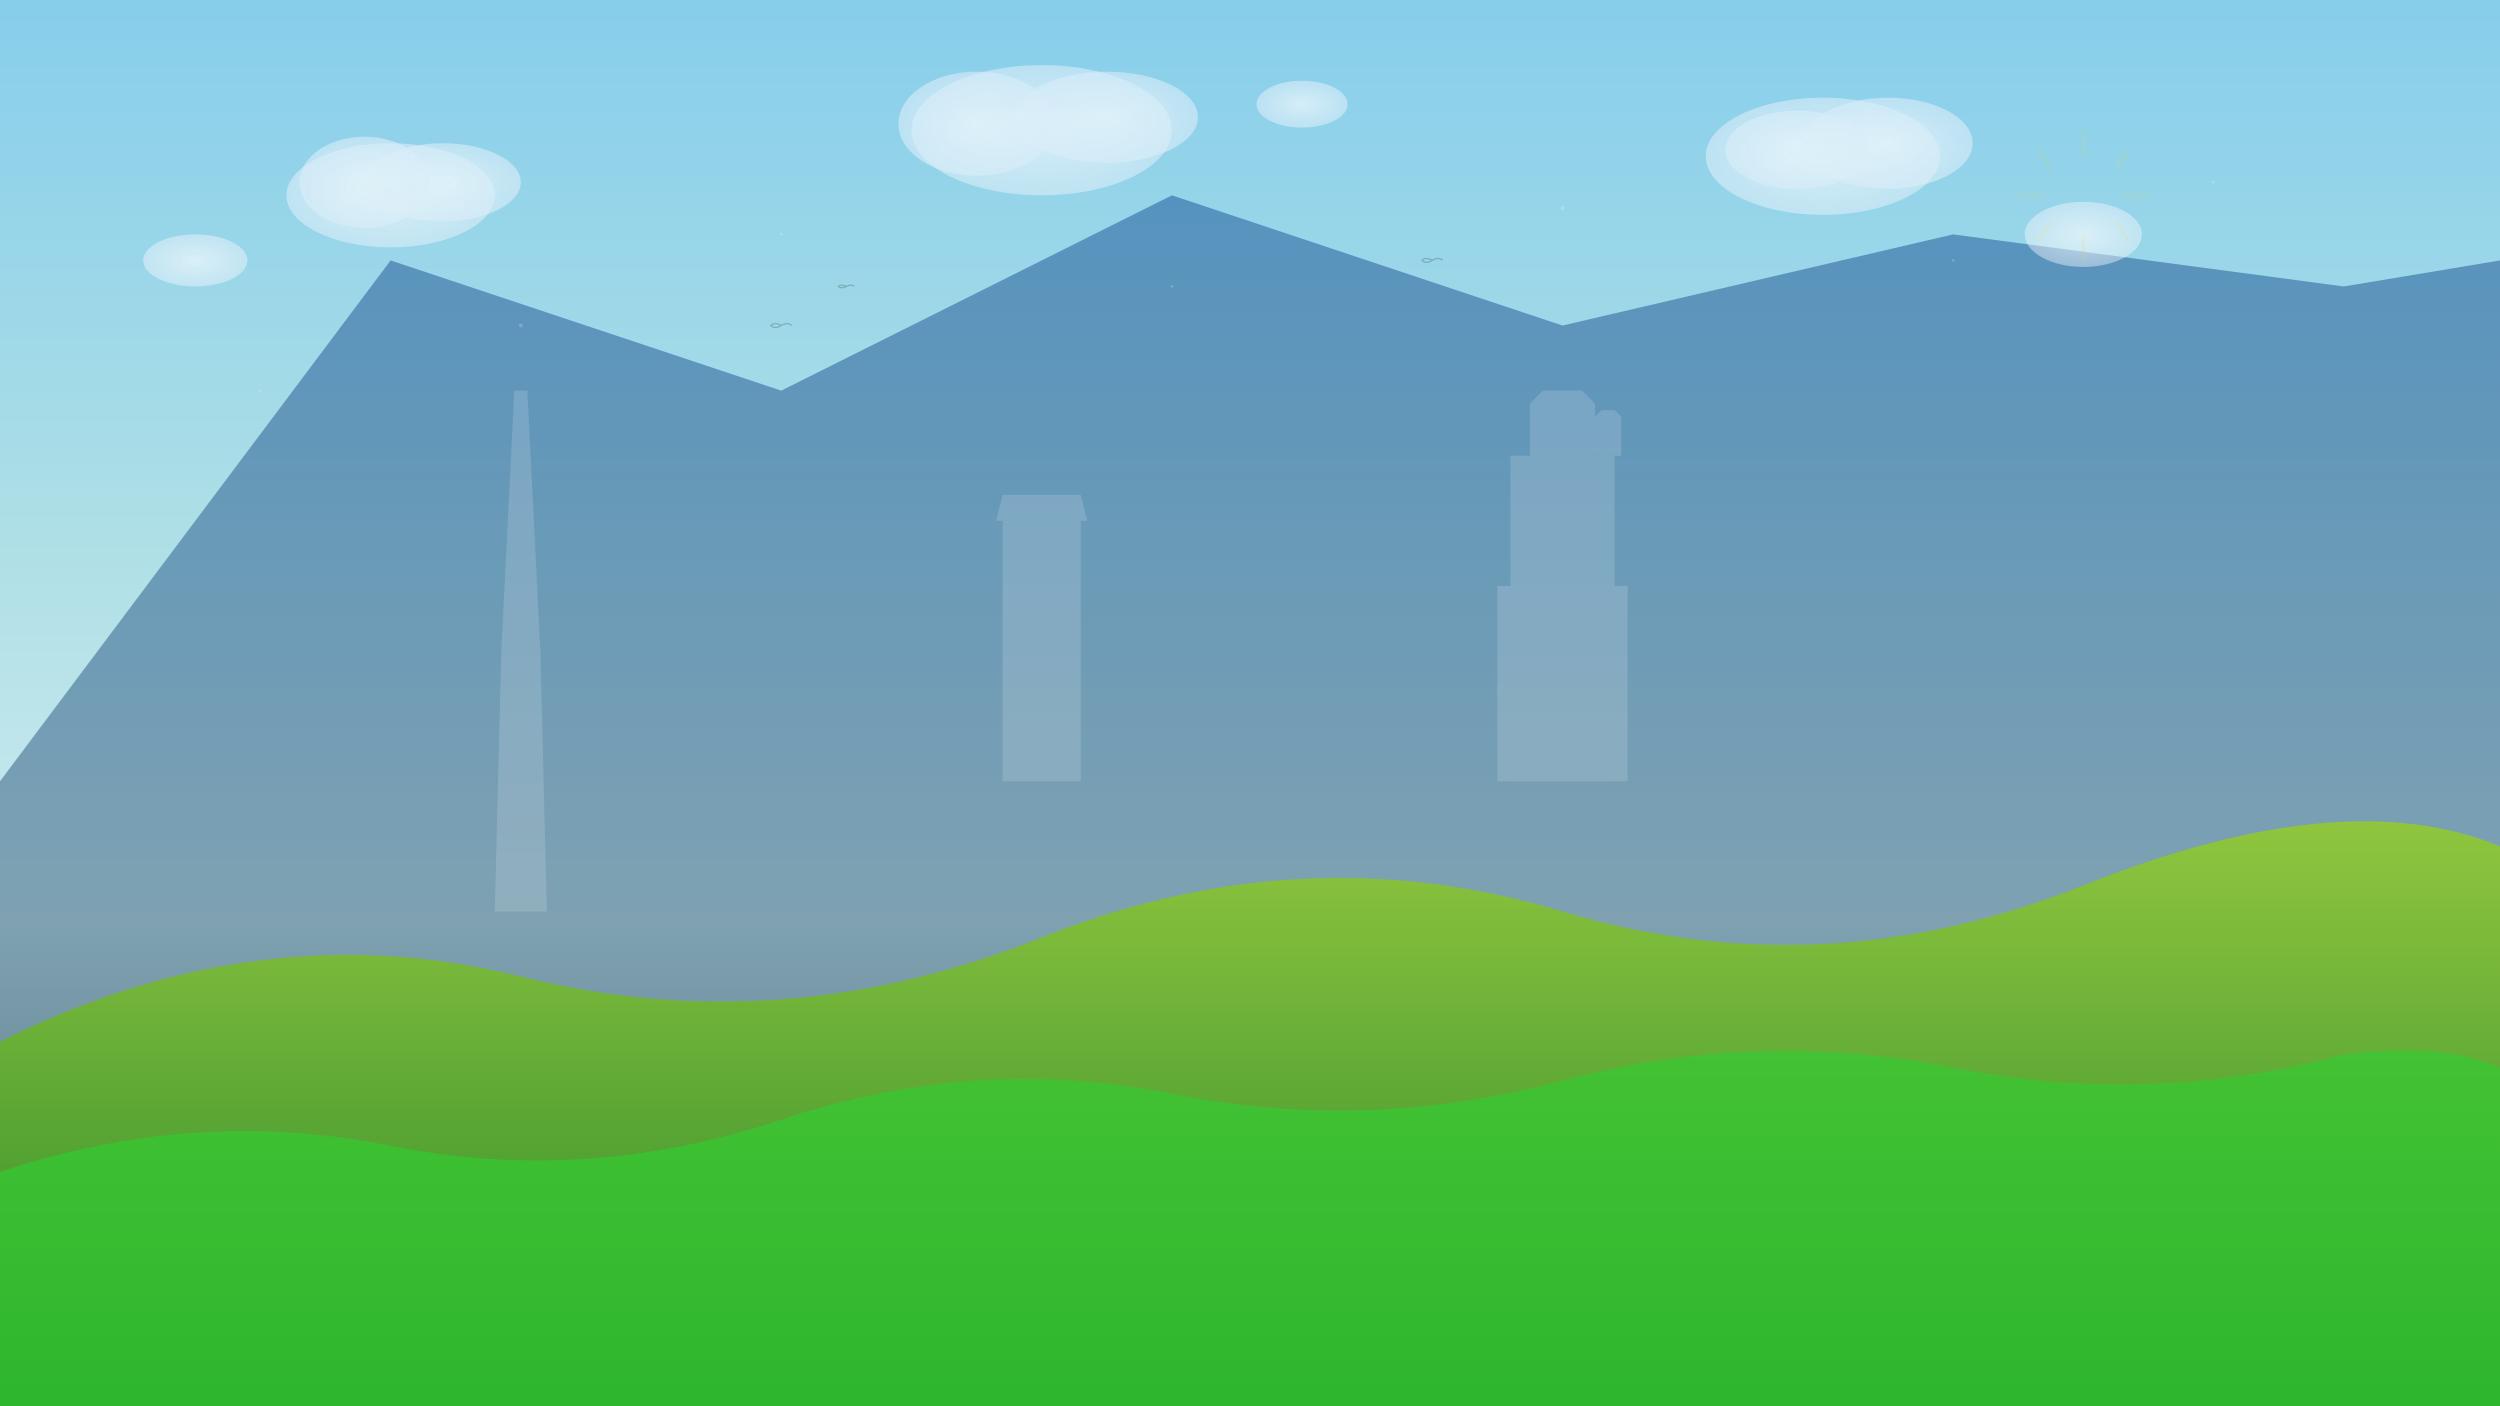 <svg xmlns="http://www.w3.org/2000/svg" viewBox="0 0 1920 1080" width="1920" height="1080" preserveAspectRatio="xMidYMid slice">
  <rect x="0" y="0" width="1920" height="1080" fill="#333333" stroke="none"/>
  <defs>
    <!-- Gradient definitions -->
    <linearGradient id="skyGrad" x1="0%" y1="0%" x2="0%" y2="100%">
      <stop offset="0%" style="stop-color:#87CEEB;stop-opacity:1" />
      <stop offset="40%" style="stop-color:#B0E0E6;stop-opacity:1" />
      <stop offset="100%" style="stop-color:#F0F8FF;stop-opacity:1" />
    </linearGradient>
    
    <linearGradient id="mountainGrad" x1="0%" y1="0%" x2="0%" y2="100%">
      <stop offset="0%" style="stop-color:#4682B4;stop-opacity:1" />
      <stop offset="60%" style="stop-color:#6B8FA3;stop-opacity:1" />
      <stop offset="100%" style="stop-color:#2F4F4F;stop-opacity:1" />
    </linearGradient>
    
    <linearGradient id="hillGrad" x1="0%" y1="0%" x2="0%" y2="100%">
      <stop offset="0%" style="stop-color:#9ACD32;stop-opacity:1" />
      <stop offset="100%" style="stop-color:#228B22;stop-opacity:1" />
    </linearGradient>
    
    <radialGradient id="cloudGrad" cx="50%" cy="50%" r="50%">
      <stop offset="0%" style="stop-color:#FFFFFF;stop-opacity:0.9" />
      <stop offset="100%" style="stop-color:#F8F8FF;stop-opacity:0.6" />
    </radialGradient>
  </defs>
  
  <!-- Sky background -->
  <rect x="0" y="0" width="1920" height="1080" fill="url(#skyGrad)"/>
  
  <!-- Mountains in background -->
  <g opacity="0.8">
    <polygon points="0,600 300,200 600,300 900,150 1200,250 1500,180 1800,220 1920,200 1920,1080 0,1080" 
             fill="url(#mountainGrad)"/>
  </g>
  
  <!-- Rolling hills -->
  <g opacity="0.9">
    <path d="M0 800 Q200 700 400 750 Q600 800 800 720 Q1000 640 1200 700 Q1400 760 1600 680 Q1800 600 1920 650 L1920 1080 L0 1080 Z" 
          fill="url(#hillGrad)"/>
  </g>
  
  <!-- Closer hills with different shading -->
  <g opacity="0.95">
    <path d="M0 900 Q150 850 300 880 Q450 910 600 860 Q750 810 900 840 Q1050 870 1200 830 Q1350 790 1500 820 Q1650 850 1800 810 Q1875 800 1920 820 L1920 1080 L0 1080 Z" 
          fill="#32CD32" opacity="0.7"/>
  </g>
  
  <!-- Clouds -->
  <g opacity="0.7">
    <!-- Cloud 1 -->
    <ellipse cx="300" cy="150" rx="80" ry="40" fill="url(#cloudGrad)"/>
    <ellipse cx="340" cy="140" rx="60" ry="30" fill="url(#cloudGrad)"/>
    <ellipse cx="280" cy="140" rx="50" ry="35" fill="url(#cloudGrad)"/>
    
    <!-- Cloud 2 -->
    <ellipse cx="800" cy="100" rx="100" ry="50" fill="url(#cloudGrad)"/>
    <ellipse cx="850" cy="90" rx="70" ry="35" fill="url(#cloudGrad)"/>
    <ellipse cx="750" cy="95" rx="60" ry="40" fill="url(#cloudGrad)"/>
    
    <!-- Cloud 3 -->
    <ellipse cx="1400" cy="120" rx="90" ry="45" fill="url(#cloudGrad)"/>
    <ellipse cx="1450" cy="110" rx="65" ry="35" fill="url(#cloudGrad)"/>
    <ellipse cx="1380" cy="115" rx="55" ry="30" fill="url(#cloudGrad)"/>
    
    <!-- Smaller clouds -->
    <ellipse cx="150" cy="200" rx="40" ry="20" fill="url(#cloudGrad)"/>
    <ellipse cx="1600" cy="180" rx="45" ry="25" fill="url(#cloudGrad)"/>
    <ellipse cx="1000" cy="80" rx="35" ry="18" fill="url(#cloudGrad)"/>
  </g>
  
  <!-- Abstract geometric elements representing French landmarks -->
  <g opacity="0.15" fill="#FFFFFF">
    <!-- Eiffel Tower silhouette -->
    <g transform="translate(400,300)">
      <polygon points="0,400 -20,400 -15,200 -10,100 -5,0 5,0 10,100 15,200 20,400"/>
      <rect x="-8" y="150" width="16" height="3"/>
      <rect x="-12" y="250" width="24" height="3"/>
      <rect x="-15" y="350" width="30" height="3"/>
    </g>
    
    <!-- Arc de Triomphe representation -->
    <g transform="translate(800,400)">
      <rect x="-30" y="0" width="60" height="200"/>
      <rect x="-10" y="50" width="20" height="100"/>
      <polygon points="-35,0 35,0 30,-20 -30,-20"/>
    </g>
    
    <!-- Notre-Dame spires -->
    <g transform="translate(1200,350)">
      <rect x="-40" y="0" width="80" height="250"/>
      <rect x="-50" y="100" width="100" height="150"/>
      <polygon points="-25,0 -25,-40 -15,-50 15,-50 25,-40 25,0"/>
      <polygon points="25,0 25,-30 30,-35 40,-35 45,-30 45,0"/>
      <circle cx="-35" cy="180" r="15"/>
    </g>
  </g>
  
  <!-- Decorative elements -->
  <g opacity="0.3">
    <!-- Flying birds -->
    <g transform="translate(600,250)">
      <path d="M0,0 Q-5,-3 -8,0 Q-5,3 0,0 Q5,-3 8,0" stroke="#2F4F4F" stroke-width="1" fill="none"/>
    </g>
    <g transform="translate(650,220)">
      <path d="M0,0 Q-4,-2 -6,0 Q-4,2 0,0 Q4,-2 6,0" stroke="#2F4F4F" stroke-width="1" fill="none"/>
    </g>
    <g transform="translate(1100,200)">
      <path d="M0,0 Q-5,-3 -8,0 Q-5,3 0,0 Q5,-3 8,0" stroke="#2F4F4F" stroke-width="1" fill="none"/>
    </g>
    
    <!-- Sun rays -->
    <g transform="translate(1600,150)" opacity="0.4">
      <line x1="0" y1="-50" x2="0" y2="-30" stroke="#FFD700" stroke-width="2"/>
      <line x1="35" y1="-35" x2="25" y2="-21" stroke="#FFD700" stroke-width="2"/>
      <line x1="50" y1="0" x2="30" y2="0" stroke="#FFD700" stroke-width="2"/>
      <line x1="35" y1="35" x2="25" y2="21" stroke="#FFD700" stroke-width="2"/>
      <line x1="0" y1="50" x2="0" y2="30" stroke="#FFD700" stroke-width="2"/>
      <line x1="-35" y1="35" x2="-25" y2="21" stroke="#FFD700" stroke-width="2"/>
      <line x1="-50" y1="0" x2="-30" y2="0" stroke="#FFD700" stroke-width="2"/>
      <line x1="-35" y1="-35" x2="-25" y2="-21" stroke="#FFD700" stroke-width="2"/>
    </g>
  </g>
  
  <!-- Atmospheric perspective particles -->
  <g opacity="0.2">
    <circle cx="200" cy="300" r="1" fill="#FFFFFF"/>
    <circle cx="400" cy="250" r="1.5" fill="#FFFFFF"/>
    <circle cx="600" cy="180" r="1" fill="#FFFFFF"/>
    <circle cx="900" cy="220" r="1" fill="#FFFFFF"/>
    <circle cx="1200" cy="160" r="1.5" fill="#FFFFFF"/>
    <circle cx="1500" cy="200" r="1" fill="#FFFFFF"/>
    <circle cx="1700" cy="140" r="1" fill="#FFFFFF"/>
  </g>
</svg>
